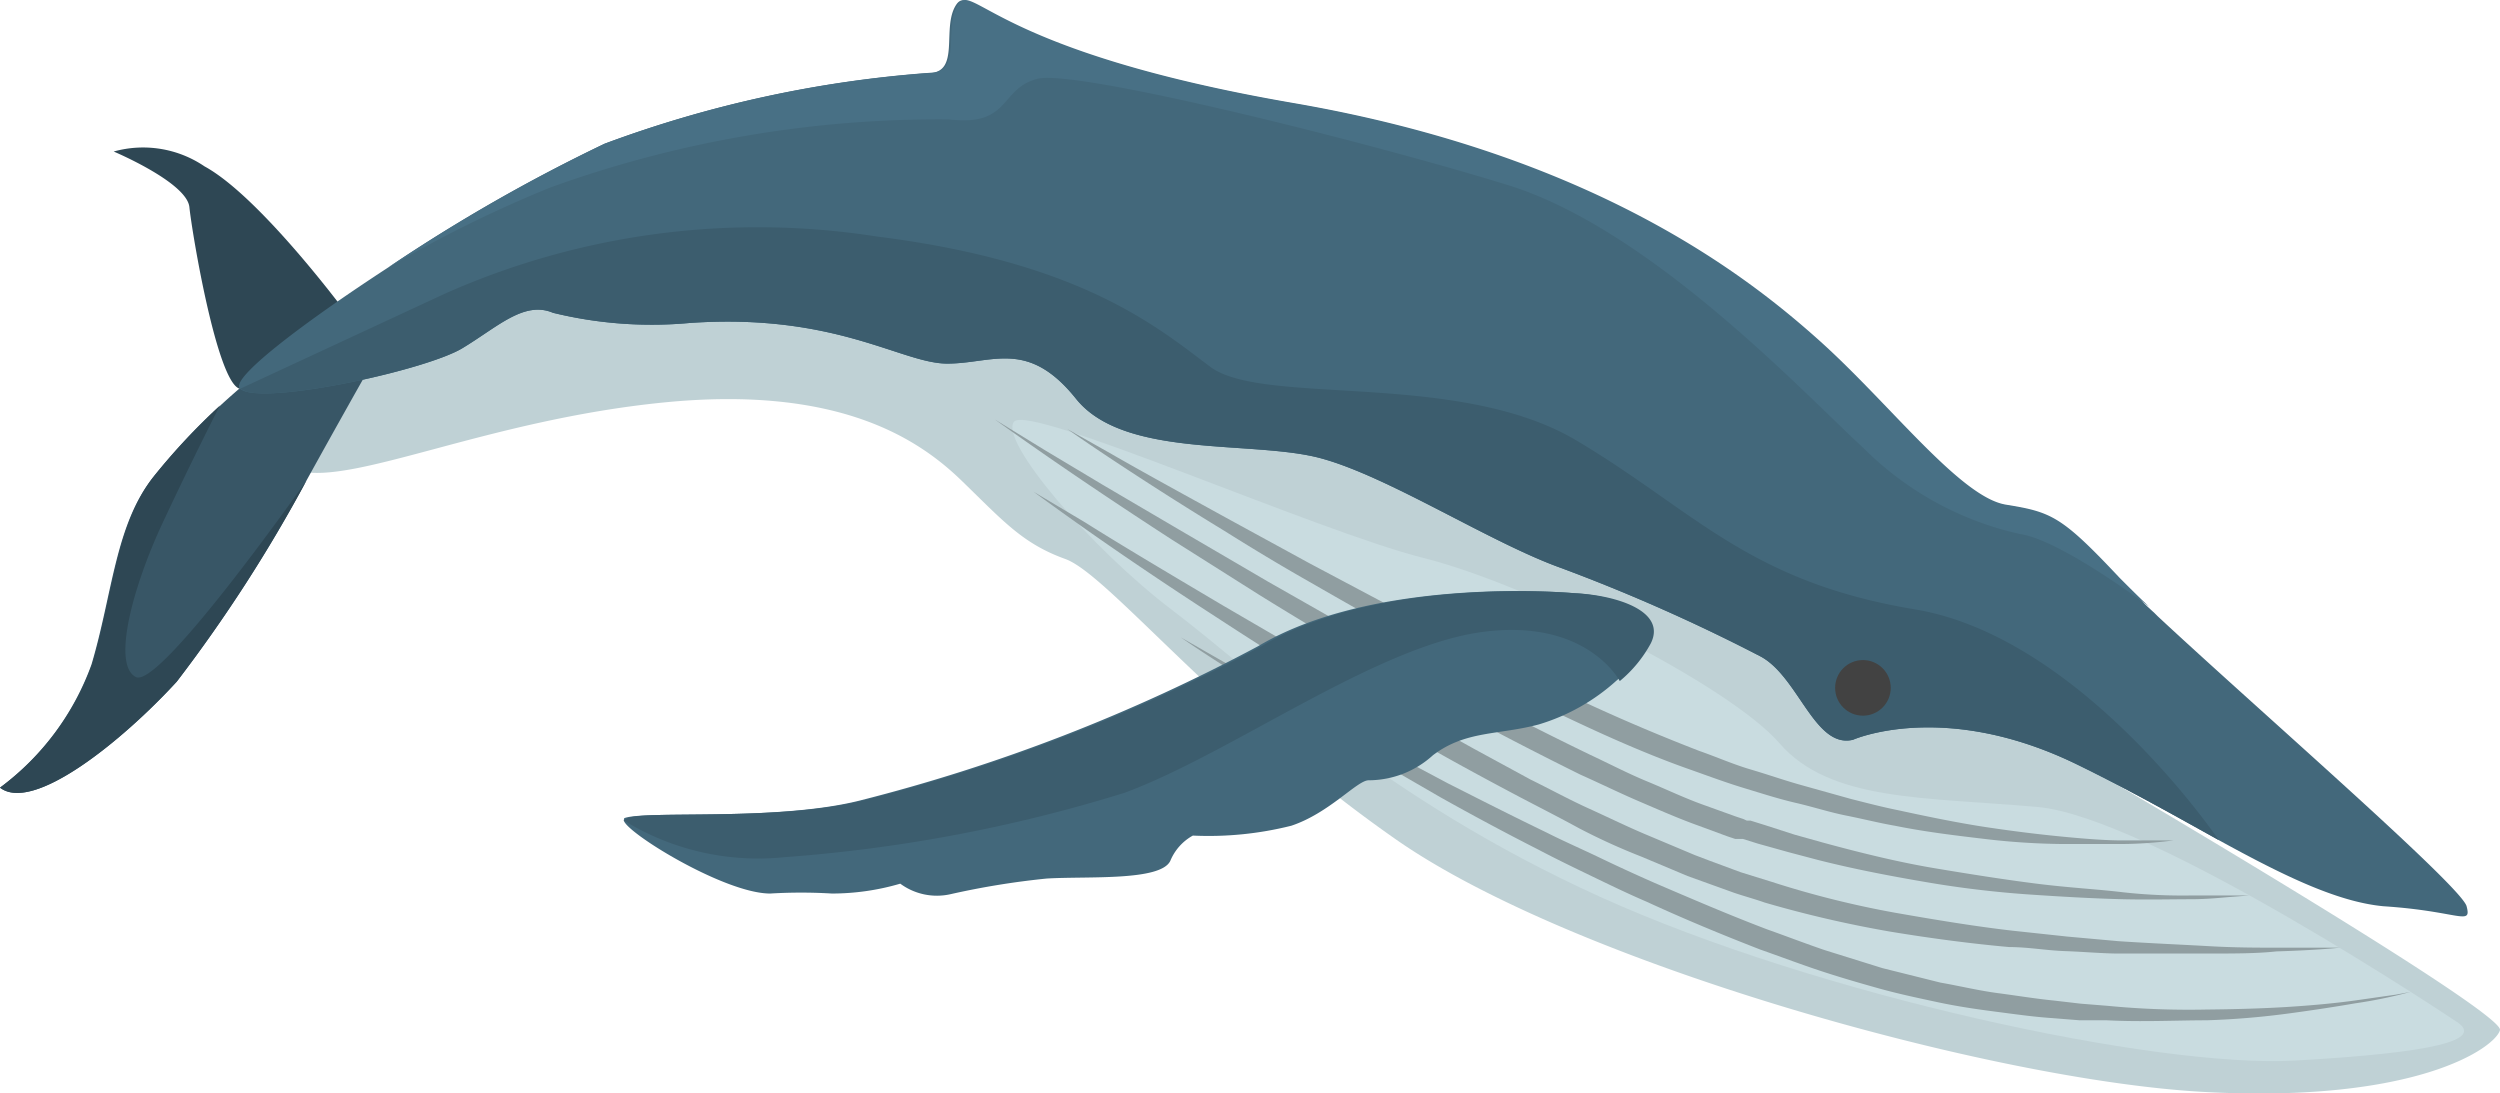 <svg xmlns="http://www.w3.org/2000/svg" width="800.19" height="350" viewBox="0 0 800.19 350">
  <defs>
    <style>
      .cls-1 {
        fill: #bfd1d5;
      }

      .cls-2 {
        fill: #c9dce0;
      }

      .cls-3 {
        fill: #385666;
      }

      .cls-4 {
        fill: #2e4754;
      }

      .cls-5 {
        fill: #43687b;
      }

      .cls-6 {
        fill: #3c5d6e;
      }

      .cls-7 {
        fill: #909ea1;
      }

      .cls-8 {
        fill: #424242;
      }

      .cls-9 {
        fill: #487085;
      }
    </style>
  </defs>
  <title>W-WhaleРесурс 25</title>
  <g id="Слой_2" data-name="Слой 2">
    <g id="Слой_1-2" data-name="Слой 1">
      <g id="Слой_2-18" data-name="Слой 2-18">
        <g id="Layer_1-3" data-name="Layer 1-3">
          <g>
            <path class="cls-1" d="M678.06,251.41s123.7,72.69,122.12,78.32-26.7,23.44-94.63,19.78-202-41.24-258.69-80.79S354.7,183.88,341,178.93s-19.78-12.06-33.13-25-38.76-30.75-95.42-25.11S113,155.5,95.23,150.65a28.38,28.38,0,0,1-18.59-25.81S179.28,79.55,216.46,76.29s222.29,29.07,271.54,55S678.06,251.41,678.06,251.41Z"/>
            <path class="cls-2" d="M786.24,327s-97.9-65.56-134.19-68.72-66.35-1.78-82.47-20.37-80.1-50.83-114-59.33-126.07-49.45-131-43.61,24.33,40.44,51,60.61,67,59.93,136.56,91.47,178,54.88,222.39,52.41S795.43,332.9,786.24,327Z"/>
            <path class="cls-3" d="M0,252.11c10.48,8.11,38.76-14.54,56.56-33.92a477.57,477.57,0,0,0,41.53-64.37h0c9.89-17.9,18-32.24,18-32.24-4.45-10.88-39.55,2.87-39.55,2.87s-2.57,2.17-6.43,5.73h0a206,206,0,0,0-21.06,22.55c-12.17,15.32-13,37.18-19.78,60A85.1,85.1,0,0,1,0,252.11Z"/>
            <path class="cls-4" d="M110.75,100.12S83.26,62.94,65.46,53.25A35,35,0,0,0,36.39,48.5s23.44,9.89,24.23,17.8,8.9,56.56,16.21,58.15S110.75,100.12,110.75,100.12Z"/>
            <path class="cls-5" d="M76.83,124.45h0a6.9,6.9,0,0,0,1.88.89c11.37,3.16,58-7.12,69.22-13.85S167.71,96.17,177,100.12a132.86,132.86,0,0,0,43.71,3.26c46.87-3.26,67.94,13,82.47,13s25.81-8,41.24,11.27S401,140.76,422.83,146.7s54.19,27,76.84,35.1a573.91,573.91,0,0,1,63.78,28.28c12.16,6.43,17.4,29.67,29.66,26.7,0,0,29.08-12.95,71.89,8,16.81,8.21,31.84,16.71,45.19,24.13,20.87,11.47,38,19.77,52.71,21.16,24.23,1.58,28.28,6.43,26.6,0S722,226.5,690.61,197.23l-1-1-2.37-2.18h0l-9.39-9.1c-18.59-19.28-21.76-21-36.39-23.33S604.29,129.29,581.64,109s-72-59.33-168.1-75.94S310.89-5.79,306.05,1.53s1.58,21.86-8.9,21.86A376.51,376.51,0,0,0,193.52,46,552.58,552.58,0,0,0,124.3,85.58h0C96.22,103.88,73.37,121.38,76.83,124.45Z"/>
            <path class="cls-6" d="M76.83,124.45h0l1.88.89c11.37,3.16,58-7.12,69.22-13.85S167.71,96.17,177,100.12a132.86,132.86,0,0,0,43.71,3.26c46.87-3.26,67.94,13,82.47,13s25.81-8,41.24,11.27S401,140.76,422.83,146.7s54.19,27,76.84,35.1a573.91,573.91,0,0,1,63.78,28.28c12.16,6.43,17.4,29.67,29.66,26.7,0,0,29.08-12.95,71.89,8,16.81,8.21,31.84,16.71,45.19,24.13,0,0-43.9-65-97.3-73.87S542.58,163.6,504.61,141s-100.27-10.88-117.28-23.63S346.1,83.9,280.64,75.7A246.41,246.41,0,0,0,142.2,94.09Z"/>
            <path class="cls-7" d="M695.66,269H679.24c-5.24,0-11.67-.5-18.88-1.19s-15.43-1.68-24.23-3-18.39-3.26-28.38-5.44c-5-1-9.89-2.27-15.33-3.65l-15.92-4.45c-5.34-1.49-10.68-3.37-16.22-5s-10.87-4-16.41-5.93c-11-4.25-21.86-8.8-32.73-13.75s-21.66-9.88-32.24-15.32-20.86-9.89-30.85-15.63l-28.68-15.22L394,166.57c-15.82-8.7-29-15.92-38.07-21.16l-14.34-8.11s4.84,3.46,13.65,9.3,21.26,13.94,36.68,23.33c7.72,4.85,16,9.89,24.92,15s18.39,10.58,28.28,16l15.13,8.11c5.14,2.77,9.89,5.44,15.63,8.11,10.58,5.34,21.45,10.58,32.33,15.62s22.25,9.89,33.33,13.75c5.63,2,11,4,16.71,5.73s11.07,3.47,16.61,4.75,10.78,3,16.12,4.06,10.48,2.37,15.62,3.26c9.89,2,19.78,3.16,29,4.25a227.61,227.61,0,0,0,24.62,1.58h19A132.3,132.3,0,0,0,695.66,269Z"/>
            <path class="cls-7" d="M720,286.62H701.19a172.84,172.84,0,0,1-21.45-1c-8.21-1-17.6-1.48-27.79-2.77s-21.06-3-32.63-4.94-23.44-4.85-35.8-8.21l-9.19-2.57-9.3-3-4.75-1.48H559.1l-1.09-.5-2.37-.79-9.89-3.56c-6.43-2.27-12.36-5.14-18.59-7.71s-12.26-5.74-18.4-8.6c-12.26-5.94-24.42-12.07-36.29-18.4s-23.53-12.55-34.71-18.78l-32-18.2-28.58-16.71L353,155.2l-18.49-11.07-16.12-9.89s5.54,4,15.43,10.87,24,16.42,41.23,27.59l28,17.7c9.88,6.13,20.66,12.66,31.84,19l17,9.89c5.73,3.26,11.56,6.62,17.6,9.89,11.86,6.42,24,12.65,36.39,18.78,6.23,2.77,12.46,5.84,18.69,8.51s12.75,5.54,19.08,7.81l9.39,3.46,2.38.79h2.47l4.75,1.49,9.89,2.76,9.39,2.48c12.46,3.16,24.82,5.44,36.49,7.41a327.09,327.09,0,0,0,33,3.76c10.28.69,19.77,1.19,28,1.39s15.62,0,21.66,0,10.68-.6,13.84-.8Z"/>
            <path class="cls-7" d="M749,303.33H729.18c-6.23,0-13.75,0-22.25-.49s-18.29-.89-28.87-1.59l-16.42-1.48-17.5-1.88c-12-1.38-24.53-3.46-37.48-5.73a305.65,305.65,0,0,1-39.55-9.89l-9.89-3.07-9.89-3.66-4.94-1.88-4.75-2-9.89-4.16c-6.43-2.67-12.85-5.83-19.18-8.7s-12.46-6.23-18.69-9.29l-18.2-9.89L454,229.76c-11.47-6.43-22.64-12.66-33.12-18.79s-20.37-11.87-29.67-17.3c-18.19-10.78-33.32-19.78-43.81-26.41l-16.61-9.89s5.74,4.26,15.82,11.38,24.63,17.1,42.52,28.67c8.8,5.74,18.5,12,28.88,18.3s21.36,13.05,32.83,19.77,23.53,13.25,35.89,19.78c6.23,3.26,12.46,6.43,18.79,9.89a201.59,201.59,0,0,0,19.78,9l9.89,4.15,4.94,2.08,4.95,1.78,9.88,3.56c3.47,1.18,6.83,2.07,9.89,3.16a367.86,367.86,0,0,0,40.15,9.3c13.15,2.17,25.91,3.85,38.07,4.94,6,0,12,1.09,17.7,1.29s11.18.69,16.51.79h29c8.6,0,16.12,0,22.35-.69C741.94,304.12,749,303.33,749,303.33Z"/>
            <path class="cls-7" d="M771.6,317.47l-4.75.89-13.15,1.88c-5.73.79-12.65,1.48-20.66,2s-17,.79-26.8.89a270.26,270.26,0,0,1-31.65-1.19l-8.6-.69-8.6-1c-5.93-.59-11.87-1.58-17.9-2.37s-12.16-2.28-18.39-3.37l-18.59-4.64-18.4-5.74c-6.13-2.08-12.26-4.45-18.39-6.62-12.26-4.65-24.42-9.89-36.19-14.94-5.83-2.57-11.67-5.24-17.4-8s-11.47-5.24-16.91-8c-11.08-5.34-21.76-10.77-31.75-15.82l-28.08-14.93-23.63-12.95L393.66,213l-15.72-9s5.34,3.76,15,9.89c4.75,3.16,10.68,6.92,17.5,11.17s14.34,9.1,22.94,14.14l27.69,16c9.89,5.54,20.37,11.18,31.45,16.81,5.44,2.87,11.17,5.64,16.91,8.41S520.93,286,527,288.6c11.77,5.43,23.93,10.48,36.39,15.32,6.23,2.18,12.46,4.55,18.69,6.63s12.66,3.95,19,5.73,12.46,3.07,18.89,4.45,12.56,2.28,18.69,3.07,12.26,1.68,18.2,2.07l8.8.7h8.7c11.37.59,22.15,0,32,0a257.5,257.5,0,0,0,26.89-2.28c8-1.08,14.94-2.17,20.67-3.16A150.58,150.58,0,0,0,771.6,317.47Z"/>
            <path class="cls-5" d="M199.65,262.59C200.54,266.64,232,286,246.52,286a163.17,163.17,0,0,1,19.78,0,77.7,77.7,0,0,0,21.85-3.16,19.76,19.76,0,0,0,16.12,3.36,255.91,255.91,0,0,1,30.75-5c13-.79,36.39.89,39.56-5.64a16.4,16.4,0,0,1,7.22-8.11,108.43,108.43,0,0,0,31.54-3.16c12.16-4.06,21.06-14.54,24.72-14.54a30.65,30.65,0,0,0,20.57-8c10.48-8,21.06-6.42,33.92-9.88a64.73,64.73,0,0,0,24.82-14h0a41.19,41.19,0,0,0,9.89-12C532.6,195.45,516,190.4,503,189.81c0,0-62.2-5.64-100.27,17A561.26,561.26,0,0,1,275.1,256.26c-26.9,6.72-69.22,3.07-75.35,5.64C199.85,262.09,199.65,262.39,199.65,262.59Z"/>
            <path class="cls-6" d="M199.65,262.59a81.84,81.84,0,0,0,51.42,11.77,485.7,485.7,0,0,0,108.77-20.57c33.92-12.46,80-46.58,114-51.42S518.45,218,518.45,218h0a40.88,40.88,0,0,0,9.89-12c5.34-10.49-11.27-15.53-24.22-16.12,0,0-62.2-5.74-100.27,16.91a558.59,558.59,0,0,1-127.66,49.44c-26.9,6.72-69.22,3.07-75.35,5.64Z"/>
            <circle class="cls-8" cx="596.28" cy="220.17" r="8.9"/>
            <path class="cls-4" d="M0,252.11c10.48,8.11,38.76-14.54,56.56-33.92a477.57,477.57,0,0,0,41.53-64.37s-46.87,66.74-54.58,62.89-1.09-28.78,8.6-49.45,17.9-36.78,18.3-37.47a205.11,205.11,0,0,0-21.07,22.54c-12.16,15.33-13,37.18-19.77,60A85.18,85.18,0,0,1,0,252.11Z"/>
            <path class="cls-9" d="M193.52,46A540.05,540.05,0,0,0,124.3,85.58,404.23,404.23,0,0,1,176,60.07,365.77,365.77,0,0,1,303.78,38.22c19.77,2.37,16.11-9.89,28.28-13S436.38,45,482.46,59.18s95.33,67.15,113.92,84.15a102.07,102.07,0,0,0,50.13,27.59c13,1.88,40.45,22.55,41.34,23.24-4-3.76-7.12-6.92-9.4-9.2-18.59-19.77-21.75-21.06-36.39-23.43s-37.18-32.34-59.82-52.61S510.25,49.59,414.13,33,311.49-5.88,306.64,1.43s1.59,21.86-8.9,21.86A377,377,0,0,0,193.52,46Z"/>
          </g>
        </g>
      </g>
    </g>
  </g>
</svg>
